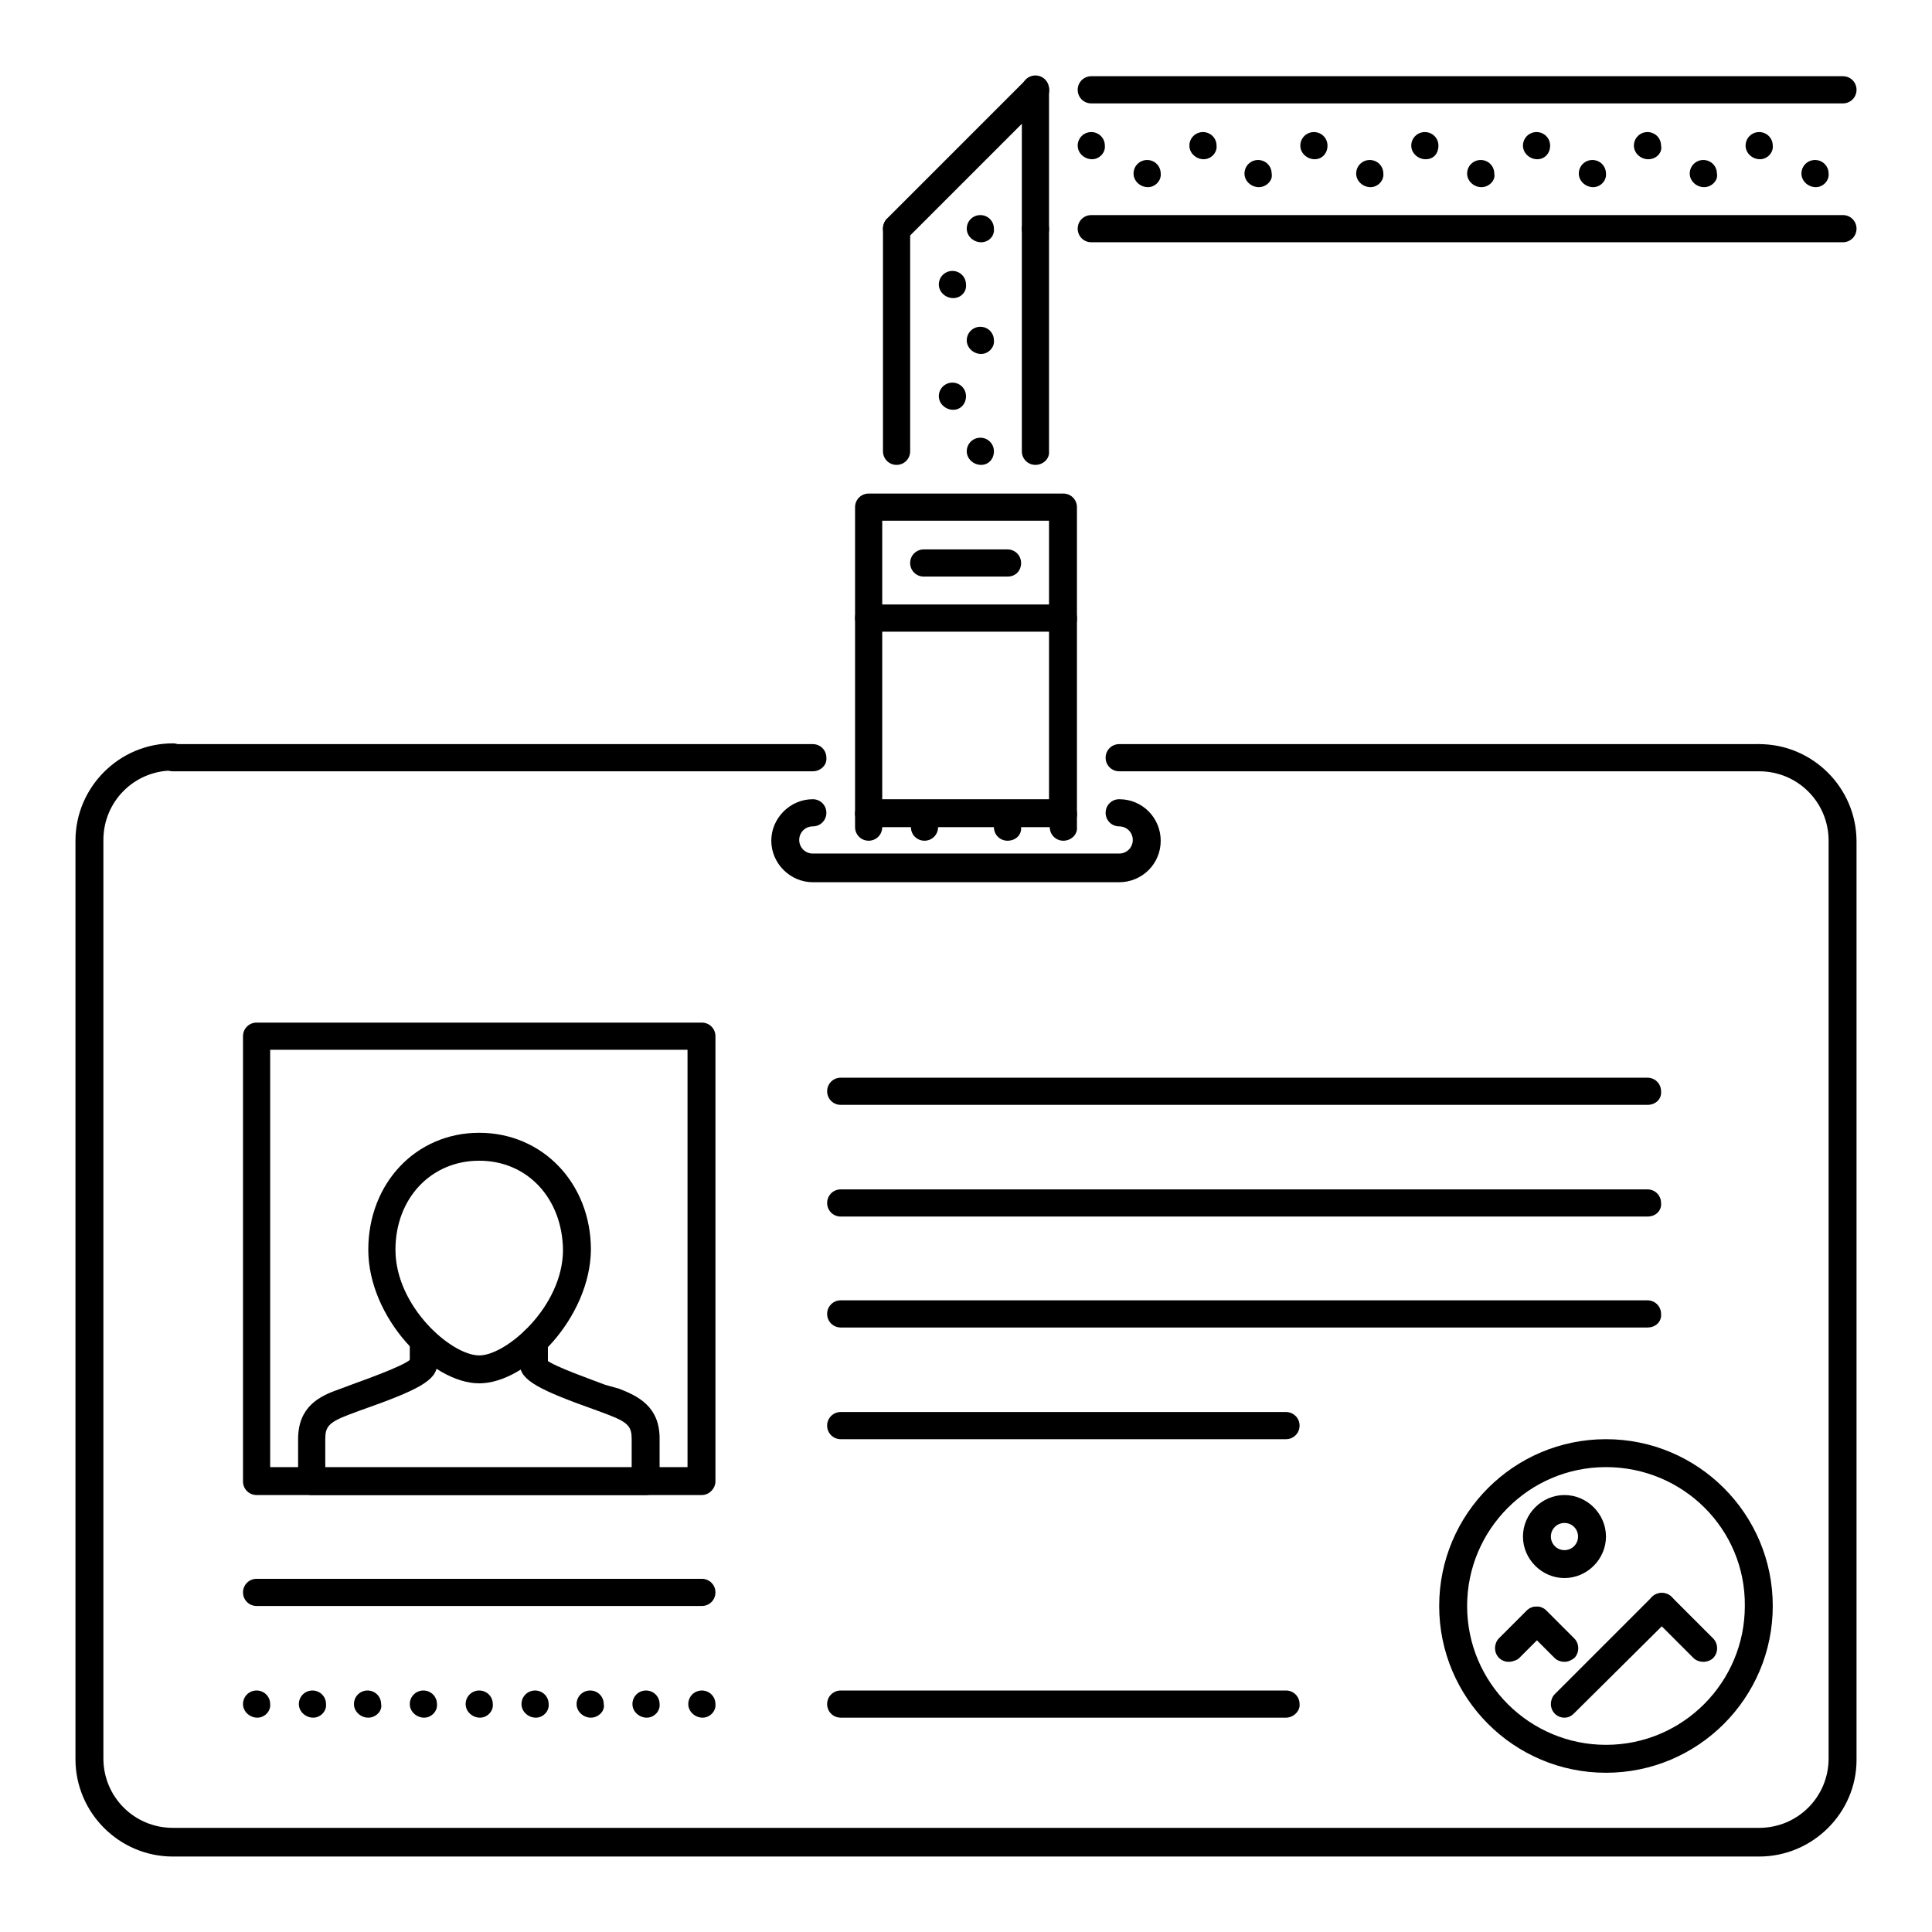 <?xml version="1.0" encoding="utf-8"?>
<!-- Svg Vector Icons : http://www.onlinewebfonts.com/icon -->
<!DOCTYPE svg PUBLIC "-//W3C//DTD SVG 1.1//EN" "http://www.w3.org/Graphics/SVG/1.1/DTD/svg11.dtd">
<svg version="1.1" xmlns="http://www.w3.org/2000/svg" xmlns:xlink="http://www.w3.org/1999/xlink" x="0px" y="0px" viewBox="0 0 256 256" enable-background="new 0 0 256 256" xml:space="preserve">
<g> <path fill="#000000" d="M34.1,227.6c-1,0-1.9-0.8-1.9-1.8c0-1,0.8-1.8,1.8-1.8h0c1,0,1.8,0.8,1.8,1.8 C35.9,226.7,35.1,227.6,34.1,227.6L34.1,227.6z M41.5,227.6c-1,0-1.9-0.8-1.9-1.8c0-1,0.8-1.8,1.8-1.8h0c1,0,1.8,0.8,1.8,1.8 C43.3,226.7,42.5,227.6,41.5,227.6z M48.8,227.6c-1,0-1.9-0.8-1.9-1.8c0-1,0.8-1.8,1.8-1.8h0c1,0,1.8,0.8,1.8,1.8 C50.7,226.7,49.8,227.6,48.8,227.6z M56.2,227.6c-1,0-1.9-0.8-1.9-1.8c0-1,0.8-1.8,1.8-1.8h0c1,0,1.8,0.8,1.8,1.8 C58,226.7,57.2,227.6,56.2,227.6z M63.6,227.6c-1,0-1.9-0.8-1.9-1.8c0-1,0.8-1.8,1.8-1.8h0c1,0,1.8,0.8,1.8,1.8 C65.4,226.7,64.6,227.6,63.6,227.6z M71,227.6c-1,0-1.9-0.8-1.9-1.8c0-1,0.8-1.8,1.8-1.8h0c1,0,1.8,0.8,1.8,1.8 C72.8,226.7,72,227.6,71,227.6z M78.3,227.6c-1,0-1.9-0.8-1.9-1.8c0-1,0.8-1.8,1.8-1.8h0c1,0,1.8,0.8,1.8,1.8 C80.2,226.7,79.3,227.6,78.3,227.6z M85.7,227.6c-1,0-1.9-0.8-1.9-1.8c0-1,0.8-1.8,1.8-1.8h0c1,0,1.8,0.8,1.8,1.8 C87.5,226.7,86.7,227.6,85.7,227.6z M93.1,227.6c-1,0-1.9-0.8-1.9-1.8c0-1,0.8-1.8,1.8-1.8h0c1,0,1.8,0.8,1.8,1.8 C94.9,226.7,94.1,227.6,93.1,227.6z M144.7,21.1c-1,0-1.9-0.8-1.9-1.8s0.8-1.8,1.8-1.8h0c1,0,1.8,0.8,1.8,1.8 C146.5,20.2,145.7,21.1,144.7,21.1z M159.5,21.1c-1,0-1.9-0.8-1.9-1.8s0.8-1.8,1.8-1.8h0c1,0,1.8,0.8,1.8,1.8 C161.3,20.2,160.5,21.1,159.5,21.1z M152.1,24.8c-1,0-1.9-0.8-1.9-1.8c0-1,0.8-1.8,1.8-1.8h0c1,0,1.8,0.8,1.8,1.8 C153.9,23.9,153.1,24.8,152.1,24.8z M166.8,24.8c-1,0-1.9-0.8-1.9-1.8c0-1,0.8-1.8,1.8-1.8h0c1,0,1.8,0.8,1.8,1.8 C168.7,23.9,167.8,24.8,166.8,24.8z M174.2,21.1c-1,0-1.9-0.8-1.9-1.8s0.8-1.8,1.8-1.8h0c1,0,1.8,0.8,1.8,1.8 S175.2,21.1,174.2,21.1z M130,61.6c-1,0-1.9-0.8-1.9-1.8s0.8-1.8,1.8-1.8h0c1,0,1.8,0.8,1.8,1.8S131,61.6,130,61.6z M130,46.9 c-1,0-1.9-0.8-1.9-1.8s0.8-1.8,1.8-1.8h0c1,0,1.8,0.8,1.8,1.8C131.8,46,131,46.9,130,46.9z M126.3,54.3c-1,0-1.9-0.8-1.9-1.8 s0.8-1.8,1.8-1.8h0c1,0,1.8,0.8,1.8,1.8S127.3,54.3,126.3,54.3z M126.3,39.5c-1,0-1.9-0.8-1.9-1.8s0.8-1.8,1.8-1.8h0 c1,0,1.8,0.8,1.8,1.8C128.1,38.7,127.3,39.5,126.3,39.5z M130,32.1c-1,0-1.9-0.8-1.9-1.8s0.8-1.8,1.8-1.8h0c1,0,1.8,0.8,1.8,1.8 C131.8,31.3,131,32.1,130,32.1z M181.6,24.8c-1,0-1.9-0.8-1.9-1.8c0-1,0.8-1.8,1.8-1.8h0c1,0,1.8,0.8,1.8,1.8 C183.4,23.9,182.6,24.8,181.6,24.8z M188.9,21.1c-1,0-1.9-0.8-1.9-1.8s0.8-1.8,1.8-1.8h0c1,0,1.8,0.8,1.8,1.8S190,21.1,188.9,21.1z  M196.3,24.8c-1,0-1.9-0.8-1.9-1.8c0-1,0.8-1.8,1.8-1.8h0c1,0,1.8,0.8,1.8,1.8C198.2,23.9,197.3,24.8,196.3,24.8z M203.7,21.1 c-1,0-1.9-0.8-1.9-1.8s0.8-1.8,1.8-1.8h0c1,0,1.8,0.8,1.8,1.8S204.7,21.1,203.7,21.1z M211.1,24.8c-1,0-1.9-0.8-1.9-1.8 c0-1,0.8-1.8,1.8-1.8h0c1,0,1.8,0.8,1.8,1.8C212.9,23.9,212.1,24.8,211.1,24.8z M218.4,21.1c-1,0-1.9-0.8-1.9-1.8s0.8-1.8,1.8-1.8 h0c1,0,1.8,0.8,1.8,1.8C220.3,20.2,219.5,21.1,218.4,21.1z M225.8,24.8c-1,0-1.9-0.8-1.9-1.8c0-1,0.8-1.8,1.8-1.8h0 c1,0,1.8,0.8,1.8,1.8C227.7,23.9,226.8,24.8,225.8,24.8z M233.2,21.1c-1,0-1.9-0.8-1.9-1.8s0.8-1.8,1.8-1.8h0c1,0,1.8,0.8,1.8,1.8 C235,20.2,234.2,21.1,233.2,21.1z M240.6,24.8c-1,0-1.9-0.8-1.9-1.8c0-1,0.8-1.8,1.8-1.8h0c1,0,1.8,0.8,1.8,1.8 C242.4,23.9,241.6,24.8,240.6,24.8z"/> <path fill="#000000" d="M233.1,246H22.9c-7.1,0-12.9-5.8-12.9-12.9V111.4c0-7.1,5.8-12.9,12.9-12.9c1,0,1.8,0.8,1.8,1.8 c0,1-0.8,1.8-1.8,1.8c0,0,0,0,0,0c-5.1,0-9.2,4.1-9.2,9.2v121.7c0,5.1,4.1,9.2,9.2,9.2h210.2c5.1,0,9.2-4.1,9.2-9.2V111.4 c0-5.1-4.1-9.2-9.2-9.2c-1,0-1.8-0.8-1.8-1.8s0.8-1.8,1.8-1.8c7.1,0,12.9,5.8,12.9,12.9v121.7C246,240.2,240.2,246,233.1,246z"/> <path fill="#000000" d="M148.3,116.9h-40.6c-3,0-5.5-2.5-5.5-5.5c0-3,2.5-5.5,5.5-5.5c1,0,1.8,0.8,1.8,1.8c0,1-0.8,1.8-1.8,1.8 c-1,0-1.8,0.8-1.8,1.8s0.8,1.8,1.8,1.8h40.6c1,0,1.8-0.8,1.8-1.8s-0.8-1.8-1.8-1.8c-1,0-1.8-0.8-1.8-1.8c0-1,0.8-1.8,1.8-1.8 c3.1,0,5.5,2.5,5.5,5.5C153.8,114.5,151.3,116.9,148.3,116.9z"/> <path fill="#000000" d="M140.9,109.6h-25.8c-1,0-1.8-0.8-1.8-1.8V67.2c0-1,0.8-1.8,1.8-1.8c0,0,0,0,0,0h25.8c1,0,1.8,0.8,1.8,1.8 v40.6C142.8,108.7,141.9,109.6,140.9,109.6z M116.9,105.9h22.1V69h-22.1V105.9z"/> <path fill="#000000" d="M115.1,111.4c-1,0-1.8-0.8-1.8-1.8v-1.8c0-1,0.8-1.8,1.8-1.8c1,0,1.8,0.8,1.8,1.8v1.8 C116.9,110.6,116.1,111.4,115.1,111.4z M122.5,111.4c-1,0-1.8-0.8-1.8-1.8c0,0,0,0,0,0v-1.8c0-1,0.8-1.8,1.8-1.8 c1,0,1.8,0.8,1.8,1.8v1.8C124.3,110.6,123.5,111.4,122.5,111.4z M133.5,111.4c-1,0-1.8-0.8-1.8-1.8c0,0,0,0,0,0v-1.8 c0-1,0.8-1.8,1.8-1.8s1.8,0.8,1.8,1.8v1.8C135.4,110.6,134.6,111.4,133.5,111.4z M140.9,111.4c-1,0-1.8-0.8-1.8-1.8v-1.8 c0-1,0.8-1.8,1.8-1.8s1.8,0.8,1.8,1.8v1.8C142.8,110.6,141.9,111.4,140.9,111.4z M107.7,102.2H22.9c-1,0-1.8-0.8-1.8-1.8 c0-1,0.8-1.8,1.8-1.8h84.8c1,0,1.8,0.8,1.8,1.8C109.6,101.4,108.7,102.2,107.7,102.2C107.7,102.2,107.7,102.2,107.7,102.2z  M233.1,102.2h-84.8c-1,0-1.8-0.8-1.8-1.8c0-1,0.8-1.8,1.8-1.8h84.8c1,0,1.8,0.8,1.8,1.8c0,0,0,0,0,0 C234.9,101.4,234.1,102.2,233.1,102.2C233.1,102.2,233.1,102.2,233.1,102.2z M140.9,83.7h-25.8c-1,0-1.8-0.8-1.8-1.8 c0-1,0.8-1.8,1.8-1.8h25.8c1,0,1.8,0.8,1.8,1.8C142.8,82.9,141.9,83.7,140.9,83.7z M133.5,76.4h-11.1c-1,0-1.8-0.8-1.8-1.8 c0,0,0,0,0,0c0-1,0.8-1.8,1.8-1.8c0,0,0,0,0,0h11.1c1,0,1.8,0.8,1.8,1.8S134.6,76.4,133.5,76.4z M118.8,61.6c-1,0-1.8-0.8-1.8-1.8 V30.3c0-1,0.8-1.8,1.8-1.8c1,0,1.8,0.8,1.8,1.8v29.5C120.6,60.8,119.8,61.6,118.8,61.6z M137.2,61.6c-1,0-1.8-0.8-1.8-1.8 c0,0,0,0,0,0V30.3c0-1,0.8-1.8,1.8-1.8c1,0,1.8,0.8,1.8,1.8c0,0,0,0,0,0v29.5C139.1,60.8,138.2,61.6,137.2,61.6z M244.2,13.7h-99.6 c-1,0-1.8-0.8-1.8-1.8c0,0,0,0,0,0c0-1,0.8-1.8,1.8-1.8c0,0,0,0,0,0h99.6c1,0,1.8,0.8,1.8,1.8S245.2,13.7,244.2,13.7L244.2,13.7z  M244.2,32.1h-99.6c-1,0-1.8-0.8-1.8-1.8c0,0,0,0,0,0c0-1,0.8-1.8,1.8-1.8h99.6c1,0,1.8,0.8,1.8,1.8 C246,31.3,245.2,32.1,244.2,32.1C244.2,32.1,244.2,32.1,244.2,32.1L244.2,32.1z"/> <path fill="#000000" d="M137.2,32.1c-1,0-1.8-0.8-1.8-1.8c0,0,0,0,0,0V11.8c0-1,0.8-1.8,1.8-1.8c0,0,0,0,0,0c1,0,1.8,0.8,1.8,1.8 c0,0,0,0,0,0v18.4C139.1,31.3,138.2,32.1,137.2,32.1L137.2,32.1z"/> <path fill="#000000" d="M118.8,32.1c-1,0-1.8-0.8-1.8-1.8c0-0.5,0.2-1,0.5-1.3l18.4-18.4c0.7-0.7,1.9-0.7,2.6,0.1 c0.7,0.7,0.7,1.8,0,2.6l-18.4,18.4C119.7,31.9,119.3,32.1,118.8,32.1z M93,198.1H34c-1,0-1.8-0.8-1.8-1.8v-59c0-1,0.8-1.8,1.8-1.8 c0,0,0,0,0,0h59c1,0,1.8,0.8,1.8,1.8c0,0,0,0,0,0v59C94.8,197.2,94,198.1,93,198.1z M35.8,194.4h55.3v-55.3H35.8V194.4z  M218.3,146.4H111.4c-1,0-1.8-0.8-1.8-1.8c0-1,0.8-1.8,1.8-1.8h106.9c1,0,1.8,0.8,1.8,1.8C220.2,145.6,219.4,146.4,218.3,146.4z  M218.3,161.2H111.4c-1,0-1.8-0.8-1.8-1.8c0-1,0.8-1.8,1.8-1.8h106.9c1,0,1.8,0.8,1.8,1.8v0C220.2,160.4,219.4,161.2,218.3,161.2 C218.3,161.2,218.3,161.2,218.3,161.2z M218.3,175.9H111.4c-1,0-1.8-0.8-1.8-1.8c0-1,0.8-1.8,1.8-1.8c0,0,0,0,0,0h106.9 c1,0,1.8,0.8,1.8,1.8c0,0,0,0,0,0C220.2,175.1,219.4,175.9,218.3,175.9z M170.4,190.7h-59c-1,0-1.8-0.8-1.8-1.8 c0-1,0.8-1.8,1.8-1.8h59c1,0,1.8,0.8,1.8,1.8C172.2,189.9,171.4,190.7,170.4,190.7z M170.4,227.6h-59c-1,0-1.8-0.8-1.8-1.8 c0-1,0.8-1.8,1.8-1.8h59c1,0,1.8,0.8,1.8,1.8c0,0,0,0,0,0C172.3,226.7,171.4,227.6,170.4,227.6 C170.4,227.6,170.4,227.6,170.4,227.6z M93,212.8H34c-1,0-1.8-0.8-1.8-1.8s0.8-1.8,1.8-1.8h59c1,0,1.8,0.8,1.8,1.8 S94,212.8,93,212.8z M212.8,234.9c-12.2,0-22.1-9.9-22.1-22.1c0-12.2,9.9-22.1,22.1-22.1c12.2,0,22.1,9.9,22.1,22.1 C234.9,225,225,234.9,212.8,234.9z M212.8,194.4c-10.2,0-18.4,8.3-18.4,18.4c0,10.2,8.3,18.4,18.4,18.4c10.2,0,18.4-8.3,18.4-18.4 C231.3,202.6,223,194.4,212.8,194.4z"/> <path fill="#000000" d="M207.3,227.6c-1,0-1.8-0.8-1.8-1.8c0-0.5,0.2-1,0.5-1.3l12.9-12.9c0.7-0.7,1.9-0.7,2.6,0 c0.7,0.7,0.7,1.9,0,2.6L208.6,227C208.2,227.4,207.8,227.6,207.3,227.6z"/> <path fill="#000000" d="M225.7,220.2c-0.5,0-1-0.2-1.3-0.5l-5.5-5.5c-0.7-0.7-0.7-1.9,0-2.6c0.7-0.7,1.9-0.7,2.6,0l5.5,5.5 c0.7,0.7,0.7,1.9,0,2.6C226.7,220,226.2,220.2,225.7,220.2z M199.9,220.2c-1,0-1.8-0.8-1.8-1.8c0-0.5,0.2-1,0.5-1.3l3.7-3.7 c0.7-0.7,1.9-0.7,2.6,0.1c0.7,0.7,0.7,1.8,0,2.6l-3.7,3.7C200.9,220,200.4,220.2,199.9,220.2z"/> <path fill="#000000" d="M207.3,220.2c-0.5,0-1-0.2-1.3-0.5l-3.7-3.7c-0.7-0.7-0.7-1.9,0.1-2.6c0.7-0.7,1.8-0.7,2.5,0l3.7,3.7 c0.7,0.7,0.7,1.9,0,2.6C208.2,220,207.8,220.2,207.3,220.2z M207.3,209.1c-3,0-5.5-2.5-5.5-5.5c0-3,2.5-5.5,5.5-5.5 s5.5,2.5,5.5,5.5C212.8,206.6,210.3,209.1,207.3,209.1z M207.3,201.8c-1,0-1.8,0.8-1.8,1.8s0.8,1.8,1.8,1.8c1,0,1.8-0.8,1.8-1.8 S208.3,201.8,207.3,201.8z"/> <path fill="#000000" d="M85.6,198.1H41.3c-1,0-1.8-0.8-1.8-1.8v-5.6c0-4.3,2.8-5.7,5.4-6.6l1.6-0.6c1.9-0.7,6.7-2.4,7.8-3.3 c0.4-0.9,1.4-1.4,2.4-1.1c0.7,0.3,1.2,1,1.2,1.7c0,2.1-2.5,3.4-10.2,6.1l-1.6,0.6c-2.6,1-3,1.6-3,3.2v3.8h40.6v-3.8 c0-1.6-0.4-2.2-3-3.2l-1.6-0.6c-7.6-2.7-10.2-4-10.2-6.1c0-1,0.8-1.8,1.8-1.8c0,0,0,0,0,0c0.8,0,1.4,0.5,1.7,1.2 c1.1,0.9,6,2.6,7.8,3.3L82,184c2.6,1,5.4,2.4,5.4,6.6v5.6C87.4,197.2,86.6,198.1,85.6,198.1C85.6,198.1,85.6,198.1,85.6,198.1z"/> <path fill="#000000" d="M63.5,183.3c-6.3,0-14.7-8.7-14.7-17.7c0-8.8,6.3-15.5,14.7-15.5c8.4,0,14.8,6.7,14.8,15.5 C78.2,174.6,69.8,183.3,63.5,183.3z M63.5,153.8c-6.4,0-11.1,5-11.1,11.8c0,7.5,7.4,14,11.1,14c3.6,0,11.1-6.5,11.1-14 C74.5,158.8,69.9,153.8,63.5,153.8z"/> <path fill="#000000" d="M56.1,182.6c-1,0-1.8-0.8-1.8-1.8V178c0-1,0.8-1.8,1.8-1.8c1,0,1.8,0.8,1.8,1.8v2.8 C57.9,181.8,57.1,182.6,56.1,182.6z M70.8,182.6c-1,0-1.8-0.8-1.8-1.8c0,0,0,0,0,0v-3.2c0-1,0.8-1.8,1.8-1.8s1.8,0.8,1.8,1.8v3.2 C72.7,181.8,71.9,182.6,70.8,182.6z"/></g>
</svg>